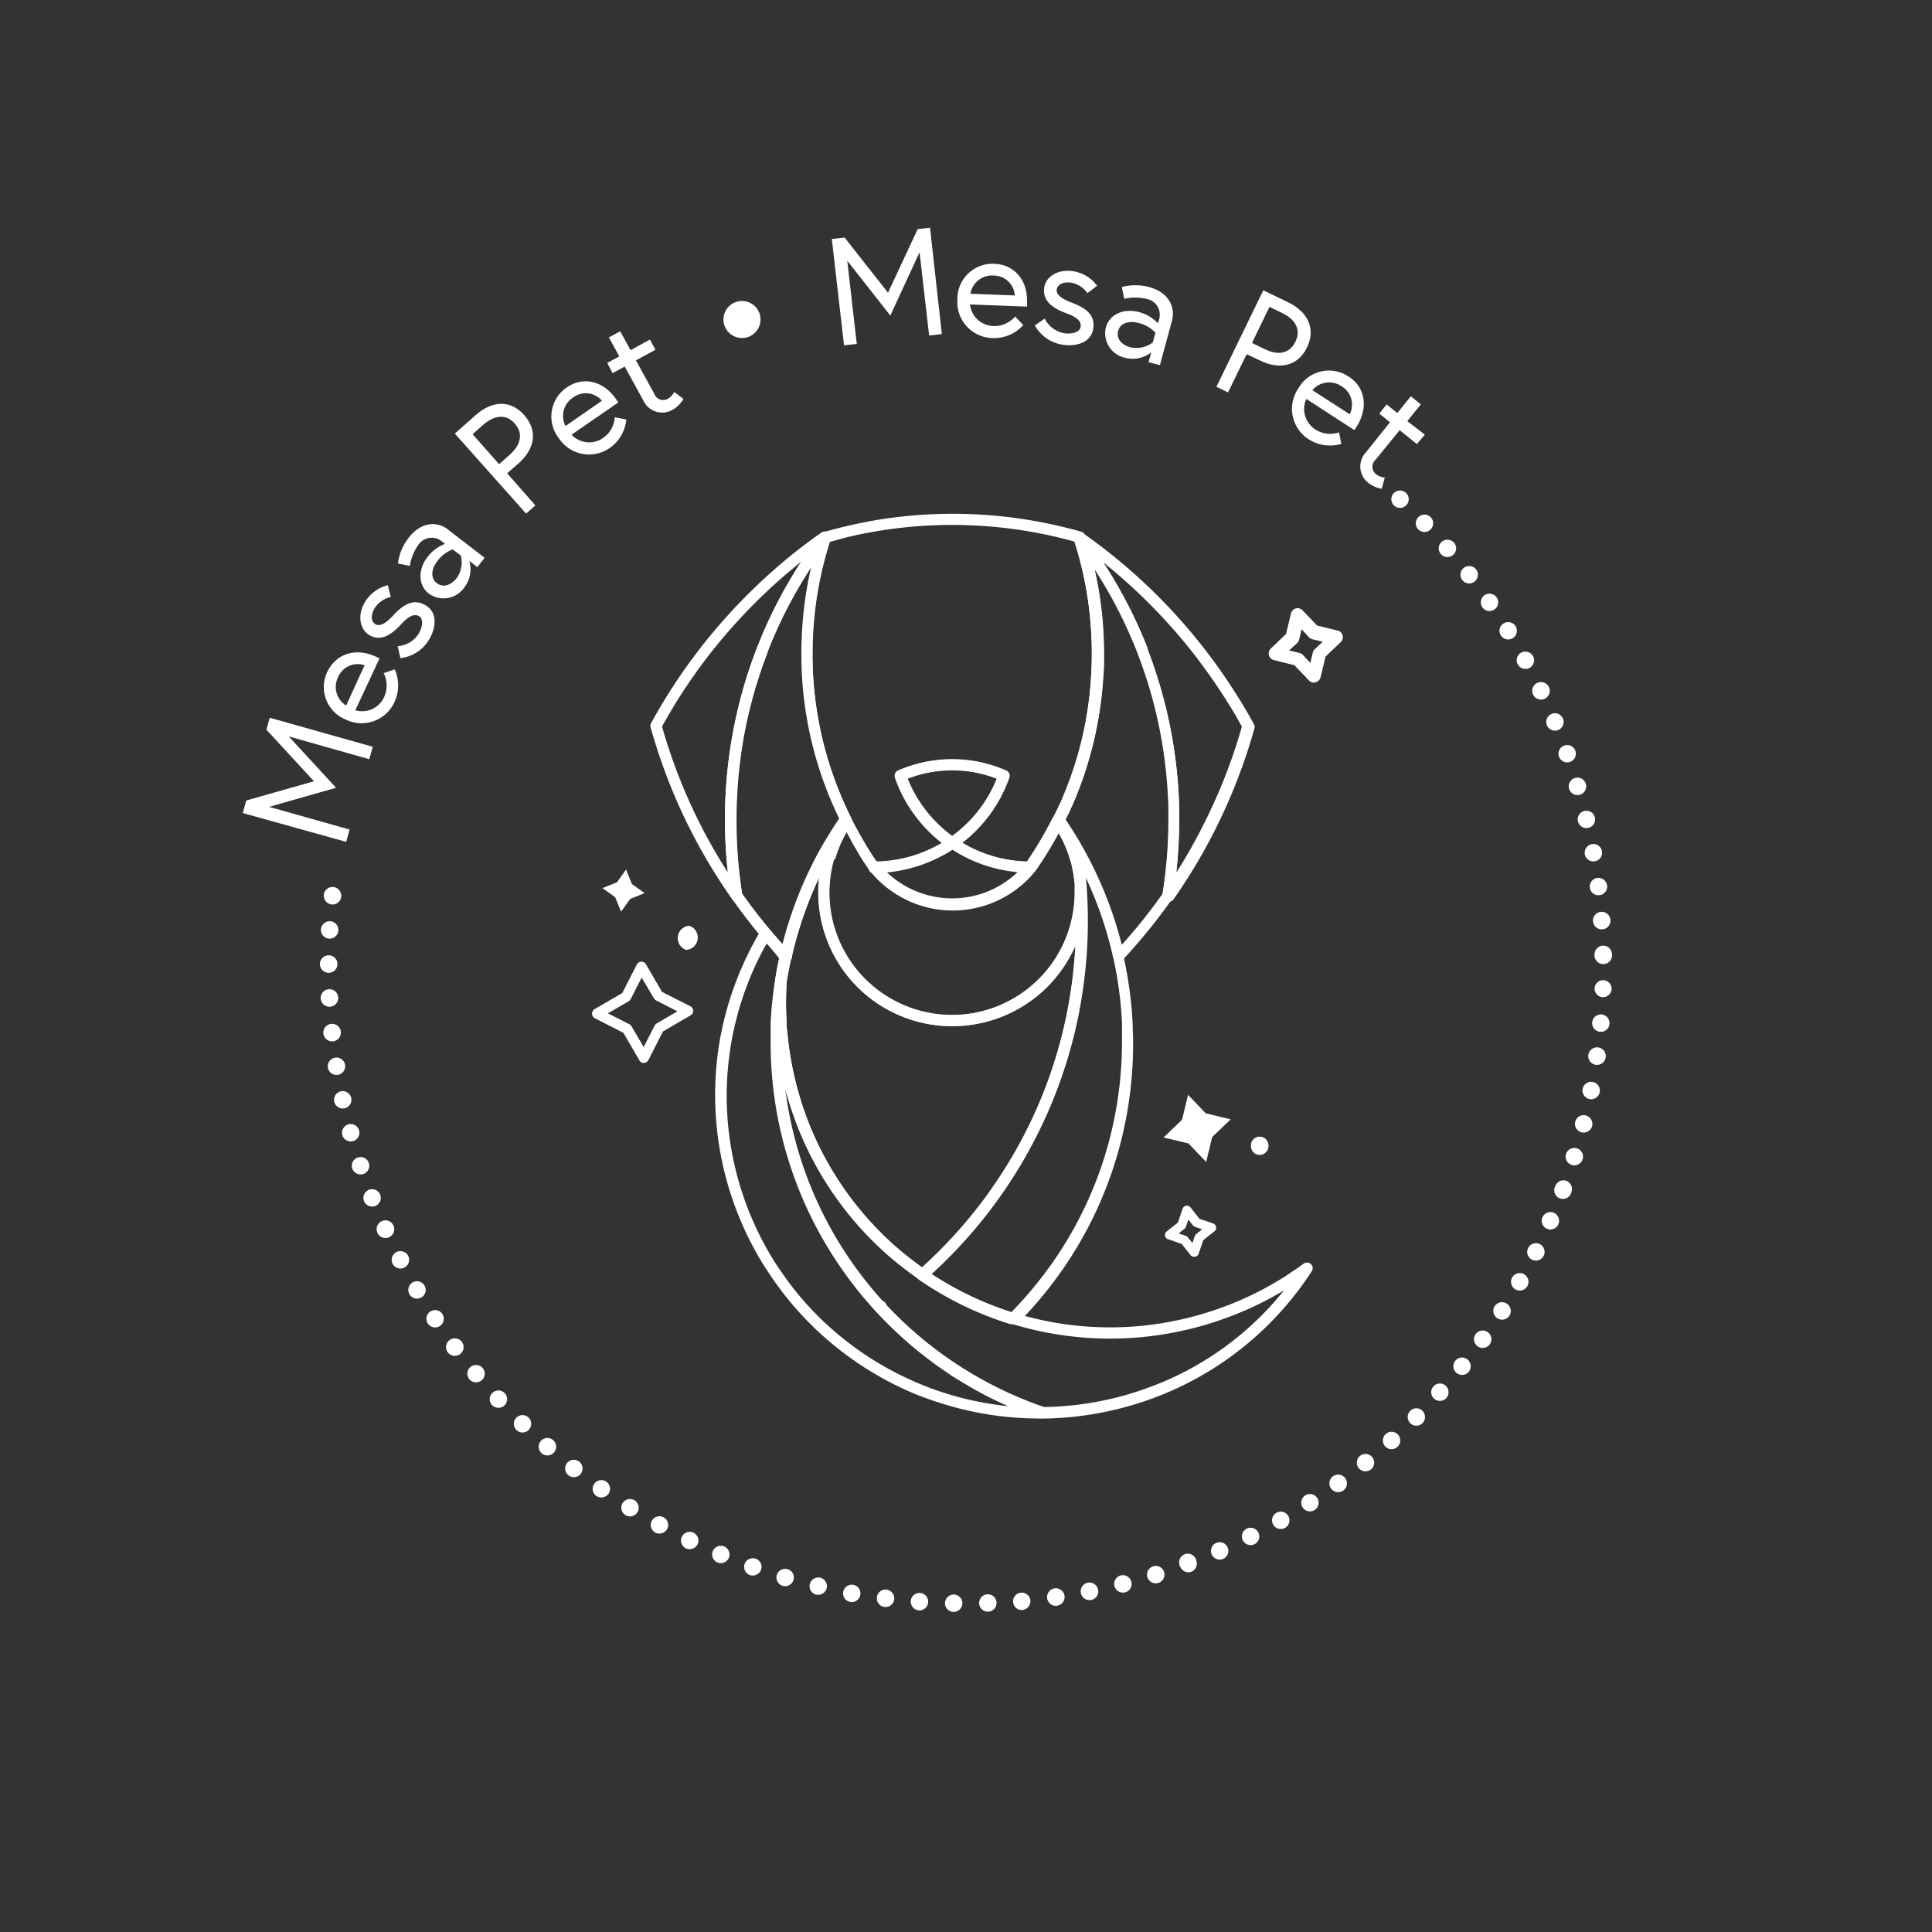 <svg xmlns="http://www.w3.org/2000/svg" viewBox="0 0 240 240"><rect x="0" y="0" width="240" height="240" fill="#333333" stroke="none"/><defs><style>.cls-1{fill:#fff;}</style></defs><g id="txt-icos"><path class="cls-1" d="M30.59,99.44,39,97.05l-5.91-6.41.42-1.48,12.8,3.61-.44,1.54-10-2.83,5.88,6.38-8.32,2.37,10,2.82L43,104.58,30.16,101Z"/><path class="cls-1" d="M46.68,81.57a3.28,3.28,0,0,1,.46.23l-3,6.43a3,3,0,0,0,3.59-1.67,3.4,3.4,0,0,0-.07-2.94l1.37-.47a4.87,4.87,0,0,1,0,4A4.48,4.48,0,0,1,43,89.41a4.36,4.36,0,0,1-2.36-5.91C41.68,81.27,44.11,80.38,46.68,81.57Zm-1.39,1.07A2.64,2.64,0,0,0,42,84.12a2.7,2.7,0,0,0,1,3.52Z"/><path class="cls-1" d="M49.4,80.27A3.37,3.37,0,0,0,52,78.73c.47-.76.66-1.82.06-2.18s-1.31,0-2.23,1c-1.3,1.42-2.63,2.17-4,1.31-1.09-.66-1.5-2.4-.49-4.07a4.59,4.59,0,0,1,2.83-2.09l.38,1.45a3.24,3.24,0,0,0-2,1.39c-.58,1-.4,1.71.09,2s1.23,0,2.24-1.13c1.18-1.24,2.45-2.14,4-1.21s1.27,2.86.39,4.3a4.78,4.78,0,0,1-3.53,2.26Z"/><path class="cls-1" d="M55.62,65.76l4.58,3.53-.9,1.16-1-.78A3.72,3.72,0,0,1,57.66,73a3.12,3.12,0,0,1-4.37.75c-1.35-1-1.4-3-.19-4.54a4.87,4.87,0,0,1,2.18-1.65l-.37-.29a2,2,0,0,0-3,.5,6.15,6.15,0,0,0-1,2.53L49.43,70a6.57,6.57,0,0,1,1.3-3.15C52.31,64.76,54.33,64.76,55.62,65.76ZM57.24,69l-1-.75a4.23,4.23,0,0,0-1.9,1.43c-.84,1.09-.82,2.18-.1,2.74.91.7,1.89.16,2.5-.62A3.38,3.38,0,0,0,57.24,69Z"/><path class="cls-1" d="M56.5,53.86l2.57-2.28c2.07-1.85,4.37-1.93,6.06,0s1.34,4.17-.73,6L63,58.79l3.51,4L65.35,63.8Zm6.82,2.63c1.35-1.2,1.74-2.61.62-3.88s-2.58-1-3.93.17l-1.3,1.16L62,57.66Z"/><path class="cls-1" d="M76.52,49.57a4,4,0,0,1,.28.43L71,54a3,3,0,0,0,3.94.39,3.37,3.37,0,0,0,1.43-2.56l1.43.28a4.89,4.89,0,0,1-2,3.5,4.49,4.49,0,0,1-6.39-1.19,4.36,4.36,0,0,1,1-6.29C72.36,46.76,74.91,47.24,76.52,49.57Zm-1.74.21a2.64,2.64,0,0,0-3.59-.4,2.72,2.72,0,0,0-.94,3.54Z"/><path class="cls-1" d="M75.43,45.09l1.5-.82-1.29-2.35,1.4-.77,1.29,2.35,2.4-1.32.69,1.27L79,44.77l2.28,4.15a1.17,1.17,0,0,0,1.76.57,2,2,0,0,0,.71-.8l1.15.86a3.64,3.64,0,0,1-1.34,1.35,2.57,2.57,0,0,1-3.64-1.15l-2.32-4.22-1.5.83Z"/><path class="cls-1" d="M91.41,37.52A2.3,2.3,0,1,1,90,40.45,2.3,2.3,0,0,1,91.41,37.52Z"/><path class="cls-1" d="M104.92,29.51l5.39,6.85,3.69-7.9,1.53-.17L117,41.5l-1.58.18-1.19-10.34L110.6,39.2l-5.35-6.81,1.18,10.33-1.58.18-1.52-13.21Z"/><path class="cls-1" d="M127.58,37.58a3.25,3.25,0,0,1,0,.51l-7.08-.27a3,3,0,0,0,2.92,2.68,3.41,3.41,0,0,0,2.69-1.19l1,1.08A4.9,4.9,0,0,1,123.33,42a4.48,4.48,0,0,1-4.4-4.79,4.36,4.36,0,0,1,4.56-4.44C125.94,32.84,127.69,34.75,127.58,37.58Zm-1.52-.88a2.63,2.63,0,0,0-2.62-2.47,2.72,2.72,0,0,0-2.89,2.26Z"/><path class="cls-1" d="M129.78,39.58a3.37,3.37,0,0,0,2.41,1.81c.89.14,1.94-.08,2.05-.78s-.47-1.22-1.76-1.69c-1.81-.66-3-1.59-2.76-3.23.19-1.26,1.64-2.3,3.57-2a4.57,4.57,0,0,1,3,1.81l-1.2.91a3.23,3.23,0,0,0-2-1.29c-1.11-.17-1.74.29-1.82.86s.52,1.11,1.9,1.63c1.6.61,2.91,1.45,2.64,3.21s-2.15,2.27-3.82,2a4.81,4.81,0,0,1-3.44-2.39Z"/><path class="cls-1" d="M145.6,39.79l-1.51,5.57L142.68,45l.33-1.23a3.72,3.72,0,0,1-3.27.67,3.12,3.12,0,0,1-2.37-3.75c.45-1.65,2.22-2.43,4.12-1.92a5,5,0,0,1,2.36,1.39l.13-.46a2,2,0,0,0-1.61-2.58,6,6,0,0,0-2.72,0l-.29-1.46a6.55,6.55,0,0,1,3.4,0C145.26,36.35,146,38.21,145.6,39.79Zm-2.39,2.74.32-1.2a4.2,4.2,0,0,0-2.06-1.2c-1.32-.36-2.32.07-2.56.95-.3,1.11.57,1.81,1.53,2.07A3.38,3.38,0,0,0,143.21,42.53Z"/><path class="cls-1" d="M156.93,36.06l3.1,1.5c2.49,1.22,3.44,3.31,2.33,5.6S159,46,156.52,44.78L154.86,44l-2.31,4.75-1.44-.7Zm.17,7.31c1.62.79,3.08.61,3.82-.91s0-2.78-1.64-3.57l-1.58-.77-2.17,4.48Z"/><path class="cls-1" d="M168.53,53c-.1.14-.17.25-.3.42l-5.95-3.86a3,3,0,0,0,1.14,3.8,3.39,3.39,0,0,0,2.92.35l.28,1.43a4.91,4.91,0,0,1-4-.54,4.48,4.48,0,0,1-1.33-6.36,4.36,4.36,0,0,1,6.19-1.49C169.54,48,170.06,50.57,168.53,53Zm-.87-1.54a2.63,2.63,0,0,0-1-3.47,2.72,2.72,0,0,0-3.63.48Z"/><path class="cls-1" d="M172.25,50.24l1.33,1.07,1.68-2.08,1.24,1-1.68,2.08L177,54,176,55.16l-2.13-1.72-3,3.68a1.17,1.17,0,0,0,.15,1.85,2.06,2.06,0,0,0,1,.35l-.37,1.39A3.62,3.62,0,0,1,170,60a2.57,2.57,0,0,1-.33-3.8l3-3.74-1.33-1.08Z"/><path class="cls-1" d="M174.65,61.22a1.08,1.08,0,1,1-1.53.06A1.1,1.1,0,0,1,174.65,61.22Z"/><path class="cls-1" d="M177.72,64.24a1.08,1.08,0,1,1-1.53,0A1.09,1.09,0,0,1,177.72,64.24Z"/><path class="cls-1" d="M180.62,67.41a1.08,1.08,0,1,1-1.52-.11A1.1,1.1,0,0,1,180.62,67.41Z"/><path class="cls-1" d="M183.36,70.73a1.08,1.08,0,0,1-1.71,1.33,1.08,1.08,0,1,1,1.71-1.33Z"/><path class="cls-1" d="M185.92,74.21a1.08,1.08,0,1,1-1.51-.27A1.09,1.09,0,0,1,185.92,74.21Z"/><path class="cls-1" d="M188.27,77.79a1.08,1.08,0,1,1-1.49-.35A1.09,1.09,0,0,1,188.27,77.79Z"/><path class="cls-1" d="M190.44,81.5a1.08,1.08,0,1,1-1.47-.43A1.11,1.11,0,0,1,190.44,81.5Z"/><path class="cls-1" d="M192.41,85.34a1.09,1.09,0,1,1-1.45-.51A1.11,1.11,0,0,1,192.41,85.34Z"/><path class="cls-1" d="M194.16,89.27a1.09,1.09,0,0,1-.58,1.41,1.08,1.08,0,1,1,.58-1.41Z"/><path class="cls-1" d="M195.7,93.27a1.08,1.08,0,1,1-1.38-.66A1.09,1.09,0,0,1,195.7,93.27Z"/><path class="cls-1" d="M197,97.38a1.08,1.08,0,0,1-2.08.61,1.08,1.08,0,1,1,2.08-.61Z"/><path class="cls-1" d="M198.12,101.54a1.08,1.08,0,1,1-1.3-.8A1.08,1.08,0,0,1,198.12,101.54Z"/><path class="cls-1" d="M199,105.73a1.08,1.08,0,1,1-2.13.39,1.1,1.1,0,0,1,.88-1.26A1.08,1.08,0,0,1,199,105.73Z"/><path class="cls-1" d="M199.64,110a1.08,1.08,0,1,1-1.21-.94A1.09,1.09,0,0,1,199.64,110Z"/><path class="cls-1" d="M200.06,114.27a1.09,1.09,0,1,1-1.16-1A1.1,1.1,0,0,1,200.06,114.27Z"/><path class="cls-1" d="M200.25,118.57a1.09,1.09,0,1,1-2.17,0,1.09,1.09,0,0,1,1.06-1.1A1.1,1.1,0,0,1,200.25,118.57Z"/><path class="cls-1" d="M200.21,122.88a1.11,1.11,0,0,1-1.13,1,1.1,1.1,0,0,1-1-1.12,1.08,1.08,0,0,1,1.12-1A1.1,1.1,0,0,1,200.21,122.88Z"/><path class="cls-1" d="M199.94,127.19a1.08,1.08,0,1,1-1-1.17A1.09,1.09,0,0,1,199.94,127.19Z"/><path class="cls-1" d="M199.45,131.44a1.09,1.09,0,0,1-2.15-.31,1.09,1.09,0,1,1,2.15.31Z"/><path class="cls-1" d="M198.72,135.68a1.08,1.08,0,0,1-1.27.85,1.1,1.1,0,0,1-.85-1.27,1.08,1.08,0,1,1,2.12.42Z"/><path class="cls-1" d="M197.78,139.88a1.08,1.08,0,0,1-2.1-.54,1.08,1.08,0,0,1,1.31-.78A1.1,1.1,0,0,1,197.78,139.88Z"/><path class="cls-1" d="M196.6,144a1.08,1.08,0,1,1-.71-1.35A1.08,1.08,0,0,1,196.6,144Z"/><path class="cls-1" d="M195.21,148.08a1.08,1.08,0,1,1-2-.75,1.08,1.08,0,0,1,1.39-.64A1.1,1.1,0,0,1,195.21,148.08Z"/><path class="cls-1" d="M193.59,152.08a1.08,1.08,0,1,1-.56-1.42A1.1,1.1,0,0,1,193.59,152.08Z"/><path class="cls-1" d="M191.76,156a1.08,1.08,0,1,1-.48-1.45A1.08,1.08,0,0,1,191.76,156Z"/><path class="cls-1" d="M189.73,159.77a1.08,1.08,0,0,1-1.88-1.08,1.08,1.08,0,0,1,1.88,1.08Z"/><path class="cls-1" d="M187.5,163.44a1.08,1.08,0,0,1-1.82-1.18,1.08,1.08,0,0,1,1.82,1.18Z"/><path class="cls-1" d="M185.06,167a1.08,1.08,0,1,1-.24-1.51A1.08,1.08,0,0,1,185.06,167Z"/><path class="cls-1" d="M182.46,170.4a1.08,1.08,0,1,1-.16-1.52A1.09,1.09,0,0,1,182.46,170.4Z"/><path class="cls-1" d="M179.67,173.67a1.08,1.08,0,1,1-.08-1.53A1.1,1.1,0,0,1,179.67,173.67Z"/><path class="cls-1" d="M176.71,176.79a1.08,1.08,0,1,1,0-1.53A1.11,1.11,0,0,1,176.71,176.79Z"/><path class="cls-1" d="M173.58,179.75a1.08,1.08,0,1,1,.09-1.53A1.09,1.09,0,0,1,173.58,179.75Z"/><path class="cls-1" d="M170.3,182.54a1.08,1.08,0,1,1,.17-1.52A1.09,1.09,0,0,1,170.3,182.54Z"/><path class="cls-1" d="M166.88,185.15a1.09,1.09,0,1,1,.24-1.51A1.09,1.09,0,0,1,166.88,185.15Z"/><path class="cls-1" d="M163.31,187.58a1.08,1.08,0,1,1,.32-1.5A1.09,1.09,0,0,1,163.31,187.58Z"/><path class="cls-1" d="M159.63,189.8a1.09,1.09,0,0,1-1.47-.4,1.08,1.08,0,1,1,1.88-1.07A1.08,1.08,0,0,1,159.63,189.8Z"/><path class="cls-1" d="M155.83,191.83a1.08,1.08,0,1,1,.49-1.45A1.08,1.08,0,0,1,155.83,191.83Z"/><path class="cls-1" d="M151.94,193.65a1.08,1.08,0,1,1,.56-1.43A1.09,1.09,0,0,1,151.94,193.65Z"/><path class="cls-1" d="M148,195.25a1.1,1.1,0,0,1-1.39-.64,1.08,1.08,0,1,1,2-.75A1.1,1.1,0,0,1,148,195.25Z"/><path class="cls-1" d="M143.89,196.64a1.08,1.08,0,0,1-.64-2.07,1.08,1.08,0,1,1,.64,2.07Z"/><path class="cls-1" d="M139.76,197.81a1.1,1.1,0,0,1-1.32-.79,1.08,1.08,0,0,1,.78-1.31,1.08,1.08,0,1,1,.54,2.1Z"/><path class="cls-1" d="M135.56,198.75a1.09,1.09,0,1,1,.85-1.27A1.08,1.08,0,0,1,135.56,198.75Z"/><path class="cls-1" d="M131.32,199.47a1.09,1.09,0,1,1,.92-1.23A1.1,1.1,0,0,1,131.32,199.47Z"/><path class="cls-1" d="M127,200a1.08,1.08,0,1,1,1-1.18A1.11,1.11,0,0,1,127,200Z"/><path class="cls-1" d="M122.75,200.21a1.08,1.08,0,1,1-.07-2.16,1.08,1.08,0,0,1,.07,2.16Z"/><path class="cls-1" d="M118.45,200.24a1.08,1.08,0,1,1,1.1-1.06A1.1,1.1,0,0,1,118.45,200.24Z"/><path class="cls-1" d="M114.14,200.05a1.11,1.11,0,0,1-1-1.16,1.08,1.08,0,0,1,2.16.15A1.1,1.1,0,0,1,114.14,200.05Z"/><path class="cls-1" d="M109.87,199.62a1.08,1.08,0,0,1,.27-2.15,1.09,1.09,0,0,1,.94,1.21A1.08,1.08,0,0,1,109.87,199.62Z"/><path class="cls-1" d="M105.61,199a1.08,1.08,0,1,1,1.26-.87A1.09,1.09,0,0,1,105.61,199Z"/><path class="cls-1" d="M101.39,198.09a1.08,1.08,0,1,1,1.31-.81A1.11,1.11,0,0,1,101.39,198.09Z"/><path class="cls-1" d="M97.23,197a1.08,1.08,0,1,1,1.34-.73A1.09,1.09,0,0,1,97.23,197Z"/><path class="cls-1" d="M93.15,195.66a1.08,1.08,0,1,1,1.39-.66A1.11,1.11,0,0,1,93.15,195.66Z"/><path class="cls-1" d="M89.13,194.1a1.08,1.08,0,1,1,1.41-.58A1.09,1.09,0,0,1,89.13,194.1Z"/><path class="cls-1" d="M85.2,192.34a1.08,1.08,0,1,1,1.45-.5A1.1,1.1,0,0,1,85.2,192.34Z"/><path class="cls-1" d="M81.4,190.38a1.08,1.08,0,1,1,1.47-.43A1.1,1.1,0,0,1,81.4,190.38Z"/><path class="cls-1" d="M77.69,188.21a1.08,1.08,0,1,1,1.49-.35A1.09,1.09,0,0,1,77.69,188.21Z"/><path class="cls-1" d="M74.08,185.83a1.08,1.08,0,1,1,1.51-.27A1.1,1.1,0,0,1,74.08,185.83Z"/><path class="cls-1" d="M70.62,183.27a1.08,1.08,0,1,1,1.52-.19A1.09,1.09,0,0,1,70.62,183.27Z"/><path class="cls-1" d="M67.29,180.53a1.08,1.08,0,1,1,1.43-1.63,1.08,1.08,0,0,1-1.43,1.63Z"/><path class="cls-1" d="M64.15,177.64a1.11,1.11,0,0,1,0-1.54,1.08,1.08,0,1,1,0,1.54Z"/><path class="cls-1" d="M61.12,174.54a1.08,1.08,0,1,1,1.53.06A1.1,1.1,0,0,1,61.12,174.54Z"/><path class="cls-1" d="M58.3,171.33a1.08,1.08,0,1,1,1.53.14A1.1,1.1,0,0,1,58.3,171.33Z"/><path class="cls-1" d="M55.63,168a1.09,1.09,0,1,1,1.52.22A1.11,1.11,0,0,1,55.63,168Z"/><path class="cls-1" d="M53.15,164.42a1.08,1.08,0,1,1,1.5.3A1.09,1.09,0,0,1,53.15,164.42Z"/><path class="cls-1" d="M50.87,160.79a1.08,1.08,0,1,1,1.48.38A1.09,1.09,0,0,1,50.87,160.79Z"/><path class="cls-1" d="M48.78,157a1.08,1.08,0,0,1,.46-1.46,1.08,1.08,0,1,1,1,1.92A1.08,1.08,0,0,1,48.78,157Z"/><path class="cls-1" d="M46.88,153.14a1.09,1.09,0,0,1,2-.89,1.09,1.09,0,0,1-2,.89Z"/><path class="cls-1" d="M45.22,149.2a1.08,1.08,0,1,1,1.4.61A1.09,1.09,0,0,1,45.22,149.2Z"/><path class="cls-1" d="M43.76,145.16a1.08,1.08,0,1,1,2.06-.68,1.08,1.08,0,0,1-.69,1.36A1.1,1.1,0,0,1,43.76,145.16Z"/><path class="cls-1" d="M42.52,141a1.1,1.1,0,0,1,.77-1.33,1.08,1.08,0,0,1,1.32.76,1.09,1.09,0,0,1-.76,1.33A1.11,1.11,0,0,1,42.52,141Z"/><path class="cls-1" d="M41.52,136.85a1.08,1.08,0,1,1,1.28.83A1.09,1.09,0,0,1,41.52,136.85Z"/><path class="cls-1" d="M40.73,132.62a1.08,1.08,0,1,1,1.24.9A1.09,1.09,0,0,1,40.73,132.62Z"/><path class="cls-1" d="M40.17,128.36a1.09,1.09,0,1,1,1.19,1A1.09,1.09,0,0,1,40.17,128.36Z"/><path class="cls-1" d="M39.84,124.06a1.09,1.09,0,1,1,1.14,1A1.1,1.1,0,0,1,39.84,124.06Z"/><path class="cls-1" d="M39.74,119.75a1.09,1.09,0,1,1,1.07,1.1A1.1,1.1,0,0,1,39.74,119.75Z"/><path class="cls-1" d="M39.87,115.46a1.08,1.08,0,0,1,2.16.12,1.08,1.08,0,1,1-2.16-.12Z"/><path class="cls-1" d="M40.22,111.16a1.09,1.09,0,1,1,1,1.2A1.11,1.11,0,0,1,40.22,111.16Z"/><path class="cls-1" d="M97.62,119.49a.71.71,0,0,1-.57-1.11l.08-.09a.7.7,0,0,1,1.2.49.88.88,0,0,1,0,.16A.71.71,0,0,1,97.62,119.49Z"/><path class="cls-1" d="M108.61,108.45h0a.73.73,0,0,1-.72-.72.74.74,0,0,1,.2-.5.71.71,0,0,1,1,0h0v0l0,0a.72.72,0,0,1,.12.73A.7.7,0,0,1,108.61,108.45Z"/><path class="cls-1" d="M109.39,163.12a.69.69,0,0,1-.47-.18,1.06,1.06,0,0,1-.15-.15.69.69,0,0,1,.67-1.15h0l.19,0a.73.73,0,0,1,.49.58.71.71,0,0,1-.33.69l-.08.06A.71.71,0,0,1,109.39,163.12ZM97.62,119.49h0a.71.71,0,0,1-.57-1.11.34.34,0,0,1,.08-.09.7.7,0,0,1,1.2.49.88.88,0,0,1,0,.16A.71.71,0,0,1,97.62,119.49Zm11-11a.68.68,0,0,1-.57-.3.66.66,0,0,1-.15-.42.74.74,0,0,1,.2-.5.71.71,0,0,1,1,0h0v0l0,0a.72.72,0,0,1,.12.73A.7.7,0,0,1,108.61,108.45Z"/><path class="cls-1" d="M129.15,176.21a40.15,40.15,0,0,1-12.58-2c-1-.31-1.9-.66-2.8-1A40.62,40.62,0,0,1,103,166.62a39.82,39.82,0,0,1-6.47-7c-.52-.7-1-1.46-1.53-2.25a40.07,40.07,0,0,1-5.64-27.81c.1-.62.23-1.28.39-2a40.11,40.11,0,0,1,3-8.7c.52-1.09,1.11-2.2,1.76-3.28a.69.69,0,0,1,.54-.34.67.67,0,0,1,.59.25c.72.86,1.49,1.72,2.27,2.56l.18.21.06.06a.73.73,0,0,1,.14.59c-.22,1-.42,2-.59,3.08a48.69,48.69,0,0,0-.51,5.06c0,.06,0,.1,0,.15,0,.73,0,1.43,0,2.19a47.94,47.94,0,0,0,12.65,32.42l0,.06.05,0a48.1,48.1,0,0,0,8.76,7.46c.41.27.84.55,1.33.85a48.14,48.14,0,0,0,9.67,4.59.7.7,0,0,1-.22,1.36Zm-33.91-59c-.44.77-.84,1.54-1.21,2.31a39,39,0,0,0-2.87,8.39c-.16.72-.28,1.36-.38,2a38.31,38.31,0,0,0-.22,10.9,38.81,38.81,0,0,0,5.66,15.93c.48.76,1,1.49,1.48,2.17a38.17,38.17,0,0,0,6.24,6.71,39.15,39.15,0,0,0,10.37,6.31c.86.36,1.77.7,2.69,1a38.91,38.91,0,0,0,8.24,1.75,48.19,48.19,0,0,1-6-3.16c-.5-.31-1-.59-1.37-.87a50.26,50.26,0,0,1-9-7.66l-.12-.13a49.71,49.71,0,0,1-4.1-5.1,49.09,49.09,0,0,1-8.92-28.27c0-.78,0-1.5,0-2.22,0,0,0-.12,0-.2a51.51,51.51,0,0,1,.53-5.19c.15-1,.33-1.92.52-2.82C96.31,118.4,95.77,117.79,95.24,117.18Z"/><path class="cls-1" d="M125.84,164.49l-.17,0-.11,0-.06,0-.61-.2a41.65,41.65,0,0,1-10.73-5.32.68.68,0,0,1-.3-.54.7.7,0,0,1,.23-.56,59,59,0,0,0,5.7-5.8,56.93,56.93,0,0,0,4.31-5.74,57.43,57.43,0,0,0,8.48-20.7c.09-.47.21-1.1.31-1.74a58.18,58.18,0,0,0,.77-9.44c0-1.37,0-2.73-.14-4,0-.47-.05-.92-.11-1.36v0a15.06,15.06,0,0,0-.29-1.57c0-.14-.06-.27-.1-.4v0l-.06-.21v0l-.24-.75a15.29,15.29,0,0,0-1.32-2.84c-.16-.26-.33-.53-.51-.79a.67.67,0,0,1-.07-.67l.06-.13a.7.7,0,0,1,1.18-.11,1.88,1.88,0,0,1,.16.23l.07.09c.4.59.78,1.19,1.15,1.78.26.41.52.86.84,1.41s.49.86.72,1.3a48.77,48.77,0,0,1,4.59,12.32.75.75,0,0,1,0,.15,49.69,49.69,0,0,1,1.12,8.41v.14c0,.67.05,1.42.05,2.19a49.36,49.36,0,0,1-1.22,10.93,48.81,48.81,0,0,1-7.68,17.33,50,50,0,0,1-5.23,6.29l-.1.1-.23.23A.71.71,0,0,1,125.84,164.49Zm-10.15-6.25a40.54,40.54,0,0,0,9.65,4.66l.3.1,0,0a49.42,49.42,0,0,0,5.07-6.1A47.56,47.56,0,0,0,138.2,140a48.35,48.35,0,0,0,1.18-10.62c0-.75,0-1.47,0-2.16v-.08a48.34,48.34,0,0,0-1.09-8.21v0a.14.14,0,0,0,0-.06,47.64,47.64,0,0,0-3.38-9.86c0,.41.07.83.09,1.25.09,1.32.14,2.71.14,4.12a58.78,58.78,0,0,1-.79,9.67c-.1.65-.22,1.29-.31,1.78a59.27,59.27,0,0,1-4,12.63,60.48,60.48,0,0,1-4.7,8.58,59.68,59.68,0,0,1-9.58,11.2Zm23.65-31h0Zm0,0Z"/><path class="cls-1" d="M108.61,108.45h0a.73.73,0,0,1-.72-.72.74.74,0,0,1,.2-.5.71.71,0,0,1,1,0h0v0l0,0a.72.72,0,0,1,.12.73A.7.7,0,0,1,108.61,108.45Z"/><path class="cls-1" d="M108.61,108.45h0a.73.73,0,0,1-.72-.72.74.74,0,0,1,.2-.5.71.71,0,0,1,1,0h0v0l0,0a.72.72,0,0,1,.12.73A.7.7,0,0,1,108.61,108.45Z"/><path class="cls-1" d="M108.61,108.45h0a.73.73,0,0,1-.72-.72.74.74,0,0,1,.2-.5.71.71,0,0,1,1,0h0v0l0,0a.72.72,0,0,1,.12.73A.7.7,0,0,1,108.61,108.45Z"/><path class="cls-1" d="M109.39,163.12a.69.69,0,0,1-.47-.18,1.06,1.06,0,0,1-.15-.15.69.69,0,0,1,.67-1.15h0l.19,0a.73.73,0,0,1,.49.58.7.7,0,0,1-.32.68l-.09.07A.71.71,0,0,1,109.39,163.12Z"/><path class="cls-1" d="M108.61,108.45h0a.73.73,0,0,1-.72-.72.74.74,0,0,1,.2-.5.71.71,0,0,1,1,0h0v0l0,0a.72.72,0,0,1,.12.73A.7.7,0,0,1,108.61,108.45Z"/><path class="cls-1" d="M109.39,163.12a.69.69,0,0,1-.47-.18,1.06,1.06,0,0,1-.15-.15.69.69,0,0,1,.67-1.15h0l.19,0a.73.73,0,0,1,.49.58.7.7,0,0,1-.32.68l-.09.07A.71.71,0,0,1,109.39,163.12Z"/><path class="cls-1" d="M108.61,108.45h0a.73.73,0,0,1-.72-.72.74.74,0,0,1,.2-.5.71.71,0,0,1,1,0h0v0l0,0a.72.72,0,0,1,.12.73A.7.7,0,0,1,108.61,108.45Z"/><path class="cls-1" d="M97.62,119.49a.71.71,0,0,1-.57-1.11l.08-.09a.7.7,0,0,1,1.2.49.88.88,0,0,1,0,.16A.71.71,0,0,1,97.62,119.49Z"/><path class="cls-1" d="M109.39,163.12a.69.69,0,0,1-.47-.18,1.06,1.06,0,0,1-.15-.15.69.69,0,0,1,.67-1.15h0l.19,0a.73.73,0,0,1,.49.58.7.7,0,0,1-.32.68l-.09.07A.71.71,0,0,1,109.39,163.12Z"/><path class="cls-1" d="M108.61,108.45h0a.73.73,0,0,1-.72-.72.74.74,0,0,1,.2-.5.71.71,0,0,1,1,0h0v0l0,0a.72.72,0,0,1,.12.73A.7.7,0,0,1,108.61,108.45Z"/><path class="cls-1" d="M97.62,119.49a.71.71,0,0,1-.57-1.11l.08-.09a.7.7,0,0,1,1.2.49.88.88,0,0,1,0,.16A.71.71,0,0,1,97.62,119.49Z"/><path class="cls-1" d="M109.39,163.12a.69.69,0,0,1-.47-.18,1.06,1.06,0,0,1-.15-.15.69.69,0,0,1-.18-.47.77.77,0,0,1,.09-.36.71.71,0,0,1,.76-.32h0l.19,0a.73.73,0,0,1,.49.58v.09a.7.7,0,0,1-.33.6l-.08.06A.71.71,0,0,1,109.39,163.12ZM97.62,119.49a.7.7,0,0,1-.64-.43.67.67,0,0,1-.06-.28.73.73,0,0,1,.13-.4l.08-.09a.7.7,0,0,1,1.2.49.88.88,0,0,1,0,.16A.71.71,0,0,1,97.62,119.49Zm11-11a.68.68,0,0,1-.57-.3.66.66,0,0,1-.15-.42.74.74,0,0,1,.2-.5.71.71,0,0,1,1,0h0v0l0,0a.71.71,0,0,1,.17.46.65.65,0,0,1,0,.27A.7.7,0,0,1,108.61,108.45Z"/><path class="cls-1" d="M97.62,119.49h0a.74.74,0,0,1-.51-.23l-.2-.23c-.8-.85-1.57-1.73-2.31-2.61-1.27-1.51-2.49-3.1-3.64-4.73a.74.74,0,0,1-.12-.29,59.34,59.34,0,0,1,0-19.18A58.49,58.49,0,0,1,94,80.56a.47.47,0,0,1,.06-.15,58.23,58.23,0,0,1,4.64-9.32c1-1.62,2.08-3.22,3.23-4.74a.7.7,0,0,1,1.23.64,46.16,46.16,0,0,0-1.39,5.35c-.22,1.13-.4,2.27-.53,3.38a47,47,0,0,0-.32,5.43v.35a45.33,45.33,0,0,0,4.24,18.9l.12.26.07.16.33.66a.72.72,0,0,1,0,.71c-.43.61-.86,1.27-1.28,2s-1.06,1.75-1.57,2.71c-.23.41-.46.86-.71,1.37a47.79,47.79,0,0,0-3.78,10.7h0a.8.8,0,0,1-.19.35A.71.71,0,0,1,97.62,119.49ZM92.19,111c1.1,1.55,2.26,3.06,3.47,4.5.51.61,1,1.22,1.59,1.82a49.59,49.59,0,0,1,3.58-9.73c.26-.52.5-1,.73-1.42.53-1,1.07-1.91,1.62-2.78.36-.58.72-1.15,1.08-1.68l-.15-.31-.07-.16a2.59,2.59,0,0,1-.14-.29,46.43,46.43,0,0,1-4.35-19.45c0-.11,0-.24,0-.37a47.51,47.51,0,0,1,.33-5.59c.13-1.15.32-2.32.54-3.49.11-.53.22-1.06.35-1.59l-.85,1.34a56.57,56.57,0,0,0-4.54,9.12v0a.15.15,0,0,0,0,.07,57.33,57.33,0,0,0-3.12,11.39,58.63,58.63,0,0,0-.76,9.37A57.88,57.88,0,0,0,92.19,111Z"/><path class="cls-1" d="M97.62,119.49a.71.71,0,0,1-.57-1.11l.08-.09a.7.7,0,0,1,1.2.49.88.88,0,0,1,0,.16A.71.71,0,0,1,97.62,119.49Zm11-11a.68.68,0,0,1-.57-.3.66.66,0,0,1-.15-.42.74.74,0,0,1,.2-.5.71.71,0,0,1,1,0h0v0l0,0a.72.72,0,0,1,.12.73A.7.7,0,0,1,108.61,108.45Z"/><path class="cls-1" d="M129.43,176.21a.62.62,0,0,1-.23,0,49.28,49.28,0,0,1-9.95-4.72c-.5-.31-1-.59-1.37-.87a49.75,49.75,0,0,1-9-7.68l0-.05-.06-.06a49.71,49.71,0,0,1-4.1-5.1,49.09,49.09,0,0,1-8.92-28.27c0-.78,0-1.5,0-2.22,0,0,0-.12,0-.2a51.51,51.51,0,0,1,.53-5.19.7.7,0,0,1,1.39.16,40.06,40.06,0,0,0,0,5.14c0,.33,0,.66.07,1a40.33,40.33,0,0,0,1.23,7,41.22,41.22,0,0,0,1.48,4.48,40.23,40.23,0,0,0,10.63,15.14,41.85,41.85,0,0,0,3.85,3,40.56,40.56,0,0,0,10.38,5.15l.58.18.09,0h0a40.23,40.23,0,0,0,22.24.43c.71-.19,1.42-.4,2.1-.62a40,40,0,0,0,9.42-4.45l1.17-.79c.34-.23.67-.47,1-.7a.7.7,0,0,1,1,.94c-.28.43-.57.86-.87,1.28A40,40,0,0,1,142.37,174c-.91.31-1.86.6-2.83.86-.72.19-1.45.36-2.18.51a40.59,40.59,0,0,1-7.92.85Zm-19.27-14a48.26,48.26,0,0,0,8.5,7.18c.41.27.84.55,1.33.85a48.08,48.08,0,0,0,9.55,4.55,39,39,0,0,0,7.54-.82c.7-.14,1.41-.31,2.1-.49.93-.25,1.85-.53,2.73-.84a38.39,38.39,0,0,0,17.6-12.35,41.64,41.64,0,0,1-8.7,3.95c-.7.23-1.43.45-2.17.64a41.68,41.68,0,0,1-23-.44l-.09,0-.06,0-.61-.2a41.65,41.65,0,0,1-10.73-5.32,42.9,42.9,0,0,1-4-3.12,41.52,41.52,0,0,1-11-15.66,43.48,43.48,0,0,1-1.54-4.64c-.07-.26-.13-.53-.2-.79a48.16,48.16,0,0,0,.9,5.35,47.45,47.45,0,0,0,7.48,16.85,49.74,49.74,0,0,0,3.83,4.8h0A.71.71,0,0,1,110.16,162.23Z"/><path class="cls-1" d="M109.39,163.12a.69.69,0,0,1-.47-.18,1.06,1.06,0,0,1-.15-.15.69.69,0,0,1,.67-1.15h0l.19,0a.73.73,0,0,1,.49.58.7.7,0,0,1-.32.68l-.09.07A.71.71,0,0,1,109.39,163.12Z"/><path class="cls-1" d="M108.61,108.45h0a.73.73,0,0,1-.72-.72.74.74,0,0,1,.2-.5.71.71,0,0,1,1,0h0v0l0,0a.72.72,0,0,1,.12.73A.7.7,0,0,1,108.61,108.45Z"/><path class="cls-1" d="M97.62,119.49a.71.71,0,0,1-.57-1.11l.08-.09a.7.7,0,0,1,1.2.49.88.88,0,0,1,0,.16A.71.71,0,0,1,97.62,119.49Z"/><path class="cls-1" d="M108.61,108.45h0a.73.73,0,0,1-.72-.72.74.74,0,0,1,.2-.5.71.71,0,0,1,1,0h0v0l0,0a.72.72,0,0,1,.12.73A.7.7,0,0,1,108.61,108.45Z"/><path class="cls-1" d="M97.62,119.49a.71.71,0,0,1-.57-1.11l.08-.09a.7.7,0,0,1,1.2.49.88.88,0,0,1,0,.16A.71.71,0,0,1,97.62,119.49Z"/><path class="cls-1" d="M108.61,108.45h0a.73.73,0,0,1-.72-.72.74.74,0,0,1,.2-.5.71.71,0,0,1,1,0h0v0l0,0a.72.72,0,0,1,.12.73A.7.7,0,0,1,108.61,108.45Z"/><path class="cls-1" d="M97.62,119.49a.71.71,0,0,1-.57-1.11l.08-.09a.7.7,0,0,1,1.2.49.88.88,0,0,1,0,.16A.71.71,0,0,1,97.62,119.49Z"/><path class="cls-1" d="M139,119.49h-.09a.71.71,0,0,1-.52-.35l-.06-.1a.73.73,0,0,1-.07-.19,47.3,47.3,0,0,0-4.46-12c-.23-.43-.46-.85-.7-1.26s-.57-1-.82-1.38c-.36-.57-.73-1.15-1.12-1.71l-.07-.11-.11-.16a.69.69,0,0,1,0-.79l.5-1c.16-.35.32-.69.47-1,.38-.89.74-1.8,1.07-2.7A45.3,45.3,0,0,0,135.54,84c.06-.87.08-1.68.09-2.47v-.36a46.65,46.65,0,0,0-.32-5.42A45.11,45.11,0,0,0,133.38,67a.71.71,0,0,1,.34-.84.68.68,0,0,1,.88.2,58.75,58.75,0,0,1,7.94,14.16l0,.1c.44,1.12.86,2.32,1.24,3.54a58.72,58.72,0,0,1,2.7,16.2c0,.5,0,1,0,1.5a59.72,59.72,0,0,1-.77,9.55.81.81,0,0,1-.12.29,70.66,70.66,0,0,1-6.19,7.61A.68.68,0,0,1,139,119.49Zm-6.66-17.73c.4.58.77,1.16,1.13,1.74.26.41.52.86.84,1.41s.49.86.72,1.3a49.14,49.14,0,0,1,4.32,11.16,69.89,69.89,0,0,0,5.11-6.4,58.33,58.33,0,0,0,.73-9.16c0-.49,0-1,0-1.47a57.47,57.47,0,0,0-2.63-15.81c-.38-1.18-.79-2.35-1.22-3.47,0,0,0,0,0,0a57.1,57.1,0,0,0-5.44-10.57,46.84,46.84,0,0,1,.89,5.12,47.51,47.51,0,0,1,.33,5.59v.38c0,.8,0,1.64-.09,2.54a46.86,46.86,0,0,1-2.69,13.07c-.34.93-.71,1.87-1.11,2.79l-.48,1.07C132.54,101.25,132.42,101.51,132.29,101.76Zm9-20.61Zm0,0Z"/><path class="cls-1" d="M145.07,112a.65.65,0,0,1-.26-.06.7.7,0,0,1-.43-.76,57.92,57.92,0,0,0,.76-9.32c0-.49,0-1,0-1.47a57.47,57.47,0,0,0-2.63-15.81c-.38-1.18-.79-2.35-1.22-3.47,0,0,0,0,0,0a57.29,57.29,0,0,0-7.76-13.86l0,0,0,0a.7.7,0,0,1,.79-1.08h.06a1.13,1.13,0,0,1,.22.11,70,70,0,0,1,19.27,20.44c.68,1.07,1.31,2.17,1.9,3.25a.68.68,0,0,1,.06.52,69.91,69.91,0,0,1-10.1,21.3A.72.72,0,0,1,145.07,112Zm-2.53-31.48,0,.1c.44,1.12.86,2.32,1.24,3.54a58.72,58.72,0,0,1,2.7,16.2c0,.5,0,1,0,1.5a59.58,59.58,0,0,1-.36,6.54c1.23-1.93,2.37-3.93,3.4-6a68.31,68.31,0,0,0,4.75-12.13c-.54-1-1.12-2-1.72-2.94a73.85,73.85,0,0,0-4.25-6.09,69.37,69.37,0,0,0-11.3-11.42A58.13,58.13,0,0,1,142.54,80.47Zm-1.22.68Z"/><path class="cls-1" d="M108.61,108.45h0a.73.73,0,0,1-.72-.72.74.74,0,0,1,.2-.5.71.71,0,0,1,1,0h0v0l0,0a.72.72,0,0,1,.12.73A.7.7,0,0,1,108.61,108.45Z"/><path class="cls-1" d="M97.62,119.49a.71.71,0,0,1-.57-1.11l.08-.09a.7.7,0,0,1,1.2.49.88.88,0,0,1,0,.16A.71.71,0,0,1,97.62,119.49Z"/><path class="cls-1" d="M108.61,108.45a.7.7,0,0,1-.49-.2l-.05-.06,0-.06c-.49-.7-1-1.4-1.37-2.07s-.74-1.22-1-1.76-.75-1.37-1.11-2.08a.08.08,0,0,1,0,0l0-.06c-.12-.23-.23-.46-.34-.69l-.07-.16a2.59,2.59,0,0,1-.14-.29,46.43,46.43,0,0,1-4.35-19.45c0-.11,0-.24,0-.37a47.51,47.51,0,0,1,.33-5.59c.13-1.15.32-2.32.54-3.49a48.4,48.4,0,0,1,1.43-5.51.94.94,0,0,1,.12-.22l0-.06a.7.7,0,0,1,.4-.28l1.07-.3c1.48-.39,3-.72,4.45-1a58.16,58.16,0,0,1,25.18,1c.37.09.73.19,1.1.3a.68.68,0,0,1,.37.25l.08.11a.59.59,0,0,1,.06.14,46.41,46.41,0,0,1,2,9,47.51,47.51,0,0,1,.33,5.59v.38c0,.8,0,1.64-.09,2.54a46.86,46.86,0,0,1-2.69,13.07c-.34.93-.71,1.87-1.11,2.79l-.48,1.07-.51,1.07a.56.56,0,0,1-.05.08v0l0,0c-.65,1.29-1.36,2.57-2.13,3.81-.42.67-.87,1.35-1.38,2.1l0,0a.72.72,0,0,1-.57.29,17.67,17.67,0,0,1-9.68-2.87,17.72,17.72,0,0,1-9.66,2.87Zm-.52-.24h0Zm11.43-3.51a16.29,16.29,0,0,0,8.08,2.35c.42-.62.8-1.2,1.15-1.76.74-1.2,1.44-2.44,2.06-3.68a.93.93,0,0,1,.05-.1l0-.05.5-1c.16-.35.32-.69.47-1,.38-.89.74-1.8,1.07-2.7A45.3,45.3,0,0,0,135.54,84c.06-.87.08-1.68.09-2.47v-.36a46.65,46.65,0,0,0-.32-5.42,45,45,0,0,0-1.83-8.47l-.74-.2a56.62,56.62,0,0,0-14.46-1.87,55.66,55.66,0,0,0-10.11.91c-1.44.25-2.9.58-4.35,1l-.73.2a45.54,45.54,0,0,0-1.3,5.08c-.22,1.13-.4,2.27-.53,3.38a47,47,0,0,0-.32,5.43v.35a45.33,45.33,0,0,0,4.24,18.9l.12.26.07.16.33.66.06.13c.35.69.71,1.36,1.07,2s.62,1.09,1,1.71.73,1.14,1.13,1.73a16.33,16.33,0,0,0,8.08-2.35,17.86,17.86,0,0,1-4.08-4.46,17.19,17.19,0,0,1-1.78-3.66.69.69,0,0,1,.37-.87,16.72,16.72,0,0,1,13.44,0,.7.7,0,0,1,.38.87c-.07.21-.15.41-.23.61A17.67,17.67,0,0,1,119.52,104.7Zm-6.78-8a16.13,16.13,0,0,0,1.41,2.74,16.48,16.48,0,0,0,4.13,4.4,16.24,16.24,0,0,0,5.55-7.14,15.3,15.3,0,0,0-11.09,0Z"/><path class="cls-1" d="M118.28,105.44a.69.69,0,0,1-.39-.12,18,18,0,0,1-4.92-5.08,17.19,17.19,0,0,1-1.78-3.66.69.69,0,0,1,.37-.87,16.72,16.72,0,0,1,13.44,0,.7.7,0,0,1,.38.87c-.07.21-.15.41-.23.61a17.69,17.69,0,0,1-6.47,8.13A.72.72,0,0,1,118.28,105.44Zm-5.54-8.7a16.13,16.13,0,0,0,1.41,2.74,16.48,16.48,0,0,0,4.13,4.4,16.24,16.24,0,0,0,5.55-7.14,15.3,15.3,0,0,0-11.09,0Z"/><path class="cls-1" d="M91.52,112a.71.71,0,0,1-.57-.3A69.33,69.33,0,0,1,80.82,90.35a.68.68,0,0,1,.06-.52,69.67,69.67,0,0,1,6.23-9.47,71.41,71.41,0,0,1,9.77-10.21c1.66-1.42,3.4-2.77,5.17-4a.66.66,0,0,1,.24-.11h0l.1,0a.7.7,0,0,1,.74.28.71.71,0,0,1,0,.79l-.11.15c-1.12,1.47-2.18,3-3.15,4.61a56.57,56.57,0,0,0-4.54,9.12v0a.15.15,0,0,0,0,.07,57.33,57.33,0,0,0-3.12,11.39,58.08,58.08,0,0,0,0,18.73.7.7,0,0,1-.42.77A.86.86,0,0,1,91.52,112ZM82.24,90.25a67.69,67.69,0,0,0,8.18,18.14,59.08,59.08,0,0,1,.41-16.17A58.49,58.49,0,0,1,94,80.56a.47.47,0,0,1,.06-.15,58.23,58.23,0,0,1,4.64-9.32c.27-.45.55-.89.84-1.33-.6.47-1.19,1-1.77,1.46a70.19,70.19,0,0,0-9.58,10A68.47,68.47,0,0,0,82.24,90.25Zm20.62-22.94Z"/><path class="cls-1" d="M109.39,163.12a.69.69,0,0,1-.47-.18,1.06,1.06,0,0,1-.15-.15.69.69,0,0,1,.67-1.15h0l.19,0a.73.73,0,0,1,.49.58.7.7,0,0,1-.32.68l-.09.07A.71.71,0,0,1,109.39,163.12Z"/><path class="cls-1" d="M118.28,127.47a16.59,16.59,0,0,1-16.08-20.86c0-.09,0-.16.06-.23s0,0,0,0a.69.69,0,0,0,0-.1c.08-.25.15-.47.21-.7a16.69,16.69,0,0,1,2-4,.7.7,0,0,1,1.2.08c.35.69.71,1.37,1.08,2s.62,1.09,1,1.71.84,1.31,1.31,2h0a11.79,11.79,0,0,0,18.26,0h0c.49-.71.92-1.37,1.32-2,.75-1.2,1.44-2.44,2.07-3.69a.71.71,0,0,1,.57-.39.73.73,0,0,1,.63.3c.2.29.39.58.56.87a17.23,17.23,0,0,1,1.46,3.13c.08.27.16.52.24.76,0,0,0,0,0,0a.43.43,0,0,1,0,0l.06.21c0,.18.09.33.12.48a16.5,16.5,0,0,1,.31,1.67s0,0,0,.06h0c.06.48.1,1,.12,1.48,0,.21,0,.42,0,.62a16.62,16.62,0,0,1-16.65,16.59Zm-14.67-20.73-.06.24a15.16,15.16,0,0,0,5.64,16.09,15.25,15.25,0,0,0,24.34-12.19c0-.19,0-.38,0-.57,0-.44-.05-.89-.11-1.33v0a15.06,15.06,0,0,0-.29-1.57c0-.14-.06-.27-.1-.4v0l-.06-.21v0l-.24-.75a14.86,14.86,0,0,0-1.2-2.63c-.49.92-1,1.83-1.56,2.72-.42.67-.87,1.35-1.38,2.1l0,0-.05.06a13.19,13.19,0,0,1-20.37,0l-.08-.09v0c-.49-.7-1-1.4-1.37-2.07s-.74-1.22-1-1.76l-.54-1a14.71,14.71,0,0,0-1.21,2.65c-.07.21-.14.45-.22.68a.14.14,0,0,1,0,.06Z"/><path class="cls-1" d="M108.61,108.45h0a.73.73,0,0,1-.72-.72.74.74,0,0,1,.2-.5.71.71,0,0,1,1,0h0v0l0,0a.72.72,0,0,1,.12.73A.7.7,0,0,1,108.61,108.45Z"/><path class="cls-1" d="M118.28,113a13.11,13.11,0,0,1-10.21-4.84.73.73,0,0,1-.09-.75.71.71,0,0,1,.63-.4,16.38,16.38,0,0,0,9.28-2.89.71.71,0,0,1,.79,0,16.28,16.28,0,0,0,9.28,2.89.7.7,0,0,1,.54,1.15A13.13,13.13,0,0,1,118.28,113Zm-8.13-4.66a11.79,11.79,0,0,0,16.27,0,17.79,17.79,0,0,1-8.14-2.81A17.62,17.62,0,0,1,110.15,108.38Z"/><path class="cls-1" d="M114.56,159a.72.72,0,0,1-.4-.12,42.9,42.9,0,0,1-4-3.12,41.52,41.52,0,0,1-11-15.66,43.48,43.48,0,0,1-1.54-4.64,42.18,42.18,0,0,1-1.26-7.25c0-.35-.06-.69-.08-1a42.91,42.91,0,0,1,0-5.32.13.13,0,0,0,0-.06c.17-1.1.37-2.17.6-3.18h0v0a49.2,49.2,0,0,1,3.88-11c.26-.52.5-1,.73-1.42.53-1,1.07-1.91,1.62-2.78.43-.71.88-1.39,1.32-2a.69.69,0,0,1,.62-.29.68.68,0,0,1,.58.38.87.87,0,0,1,.07.17.66.66,0,0,1-.07.65,15.14,15.14,0,0,0-1.84,3.66c-.07.21-.14.45-.22.68a.14.14,0,0,1,0,.06v0l-.06.24a15.16,15.16,0,0,0,5.64,16.09,15.25,15.25,0,0,0,24.34-12.19c0-.19,0-.38,0-.57a.69.69,0,0,1,.66-.72.71.71,0,0,1,.74.65c.09,1.34.14,2.73.14,4.14a58.78,58.78,0,0,1-.79,9.67c-.1.65-.22,1.29-.31,1.78a59.27,59.27,0,0,1-4,12.63,60.48,60.48,0,0,1-4.7,8.58A60,60,0,0,1,115,158.85.73.73,0,0,1,114.56,159ZM97.73,122a39.6,39.6,0,0,0,0,5.11c0,.33,0,.66.07,1a40.33,40.33,0,0,0,1.23,7,41.22,41.22,0,0,0,1.48,4.48,40.23,40.23,0,0,0,10.63,15.14,42.27,42.27,0,0,0,3.4,2.69,59,59,0,0,0,5.28-5.43,56.93,56.93,0,0,0,4.31-5.74,57.43,57.43,0,0,0,8.48-20.7c.09-.47.21-1.1.31-1.74a55.78,55.78,0,0,0,.69-6.35,16.66,16.66,0,0,1-31.94-6.59,18.21,18.21,0,0,1,.11-1.95,47.68,47.68,0,0,0-3.44,10v0C98.09,119.93,97.89,121,97.73,122Z"/><path class="cls-1" d="M97.62,119.49a.71.71,0,0,1-.57-1.11l.08-.09a.7.7,0,0,1,1.2.49.88.88,0,0,1,0,.16A.71.71,0,0,1,97.62,119.49Z"/><path class="cls-1" d="M163.23,84.8a.83.83,0,0,1-.61-.26l-1.82-1.9L158.25,82a.84.84,0,0,1-.62-.6.85.85,0,0,1,.23-.83l1.9-1.82.61-2.55a.87.87,0,0,1,.6-.62.85.85,0,0,1,.83.23l1.82,1.9,2.55.62a.84.84,0,0,1,.39,1.42l-1.9,1.82-.61,2.56a.86.86,0,0,1-.6.61Zm-3.09-4,1.3.32a.89.89,0,0,1,.41.23l.92,1,.31-1.29a.82.82,0,0,1,.24-.41l1-.93-1.3-.31a.91.91,0,0,1-.41-.24l-.92-1-.31,1.3a.86.86,0,0,1-.24.41Z"/><path class="cls-1" d="M148.33,156.12a.52.52,0,0,1-.43-.21l-1.12-1.39-1.68-.58a.53.53,0,0,1-.37-.43.54.54,0,0,1,.2-.53l1.39-1.11.58-1.69a.56.56,0,0,1,1-.17l1.11,1.4,1.69.57a.59.59,0,0,1,.37.44.57.57,0,0,1-.2.53l-1.4,1.11-.57,1.69a.58.58,0,0,1-.43.37Zm-1.91-2.9.88.3a.45.45,0,0,1,.25.18l.58.72.3-.88a.64.64,0,0,1,.18-.25l.73-.58-.88-.3a.58.58,0,0,1-.26-.18l-.58-.73-.3.88a.51.51,0,0,1-.18.26Z"/><polygon class="cls-1" points="149.78 138.3 152.88 139.05 150.58 141.25 149.84 144.34 147.63 142.04 144.54 141.3 146.84 139.1 147.58 136 149.78 138.3"/><path class="cls-1" d="M80,132.06a.65.65,0,0,1-.56-.32l-2-3.44-3.54-1.81a.63.63,0,0,1-.35-.55.64.64,0,0,1,.31-.58l3.44-2,1.81-3.55a.65.65,0,0,1,.56-.35.65.65,0,0,1,.57.32l2,3.44L85.76,125a.64.64,0,0,1,.35.55.63.63,0,0,1-.32.58l-3.43,2-1.81,3.55a.65.65,0,0,1-.56.35Zm-4.48-6.18,2.67,1.36a.57.57,0,0,1,.26.25l1.51,2.58,1.36-2.67a.69.69,0,0,1,.25-.26l2.58-1.51-2.66-1.36a.63.63,0,0,1-.26-.25l-1.52-2.58-1.36,2.66a.63.63,0,0,1-.24.27Z"/><path class="cls-1" d="M157.52,142a.71.71,0,0,0-.18-.38.74.74,0,0,0-.32-.26.76.76,0,0,0-.41-.15h-.29a1.06,1.06,0,0,0-.51.22l-.2.2a1,1,0,0,0-.21.53v.09a1.18,1.18,0,0,0,.22.8.86.86,0,0,0,.33.27.8.8,0,0,0,.4.14h.3a1.08,1.08,0,0,0,.51-.23l.19-.19a1.18,1.18,0,0,0,.22-.53v-.09A.78.78,0,0,0,157.52,142Z"/><polygon class="cls-1" points="78.5 109.82 80.08 110.95 78.28 111.67 77.15 113.25 76.42 111.45 74.84 110.32 76.64 109.6 77.77 108.02 78.5 109.82"/><path class="cls-1" d="M85.62,115a1.54,1.54,0,0,0-.37,3A1.54,1.54,0,0,0,85.62,115Z"/></g></svg>